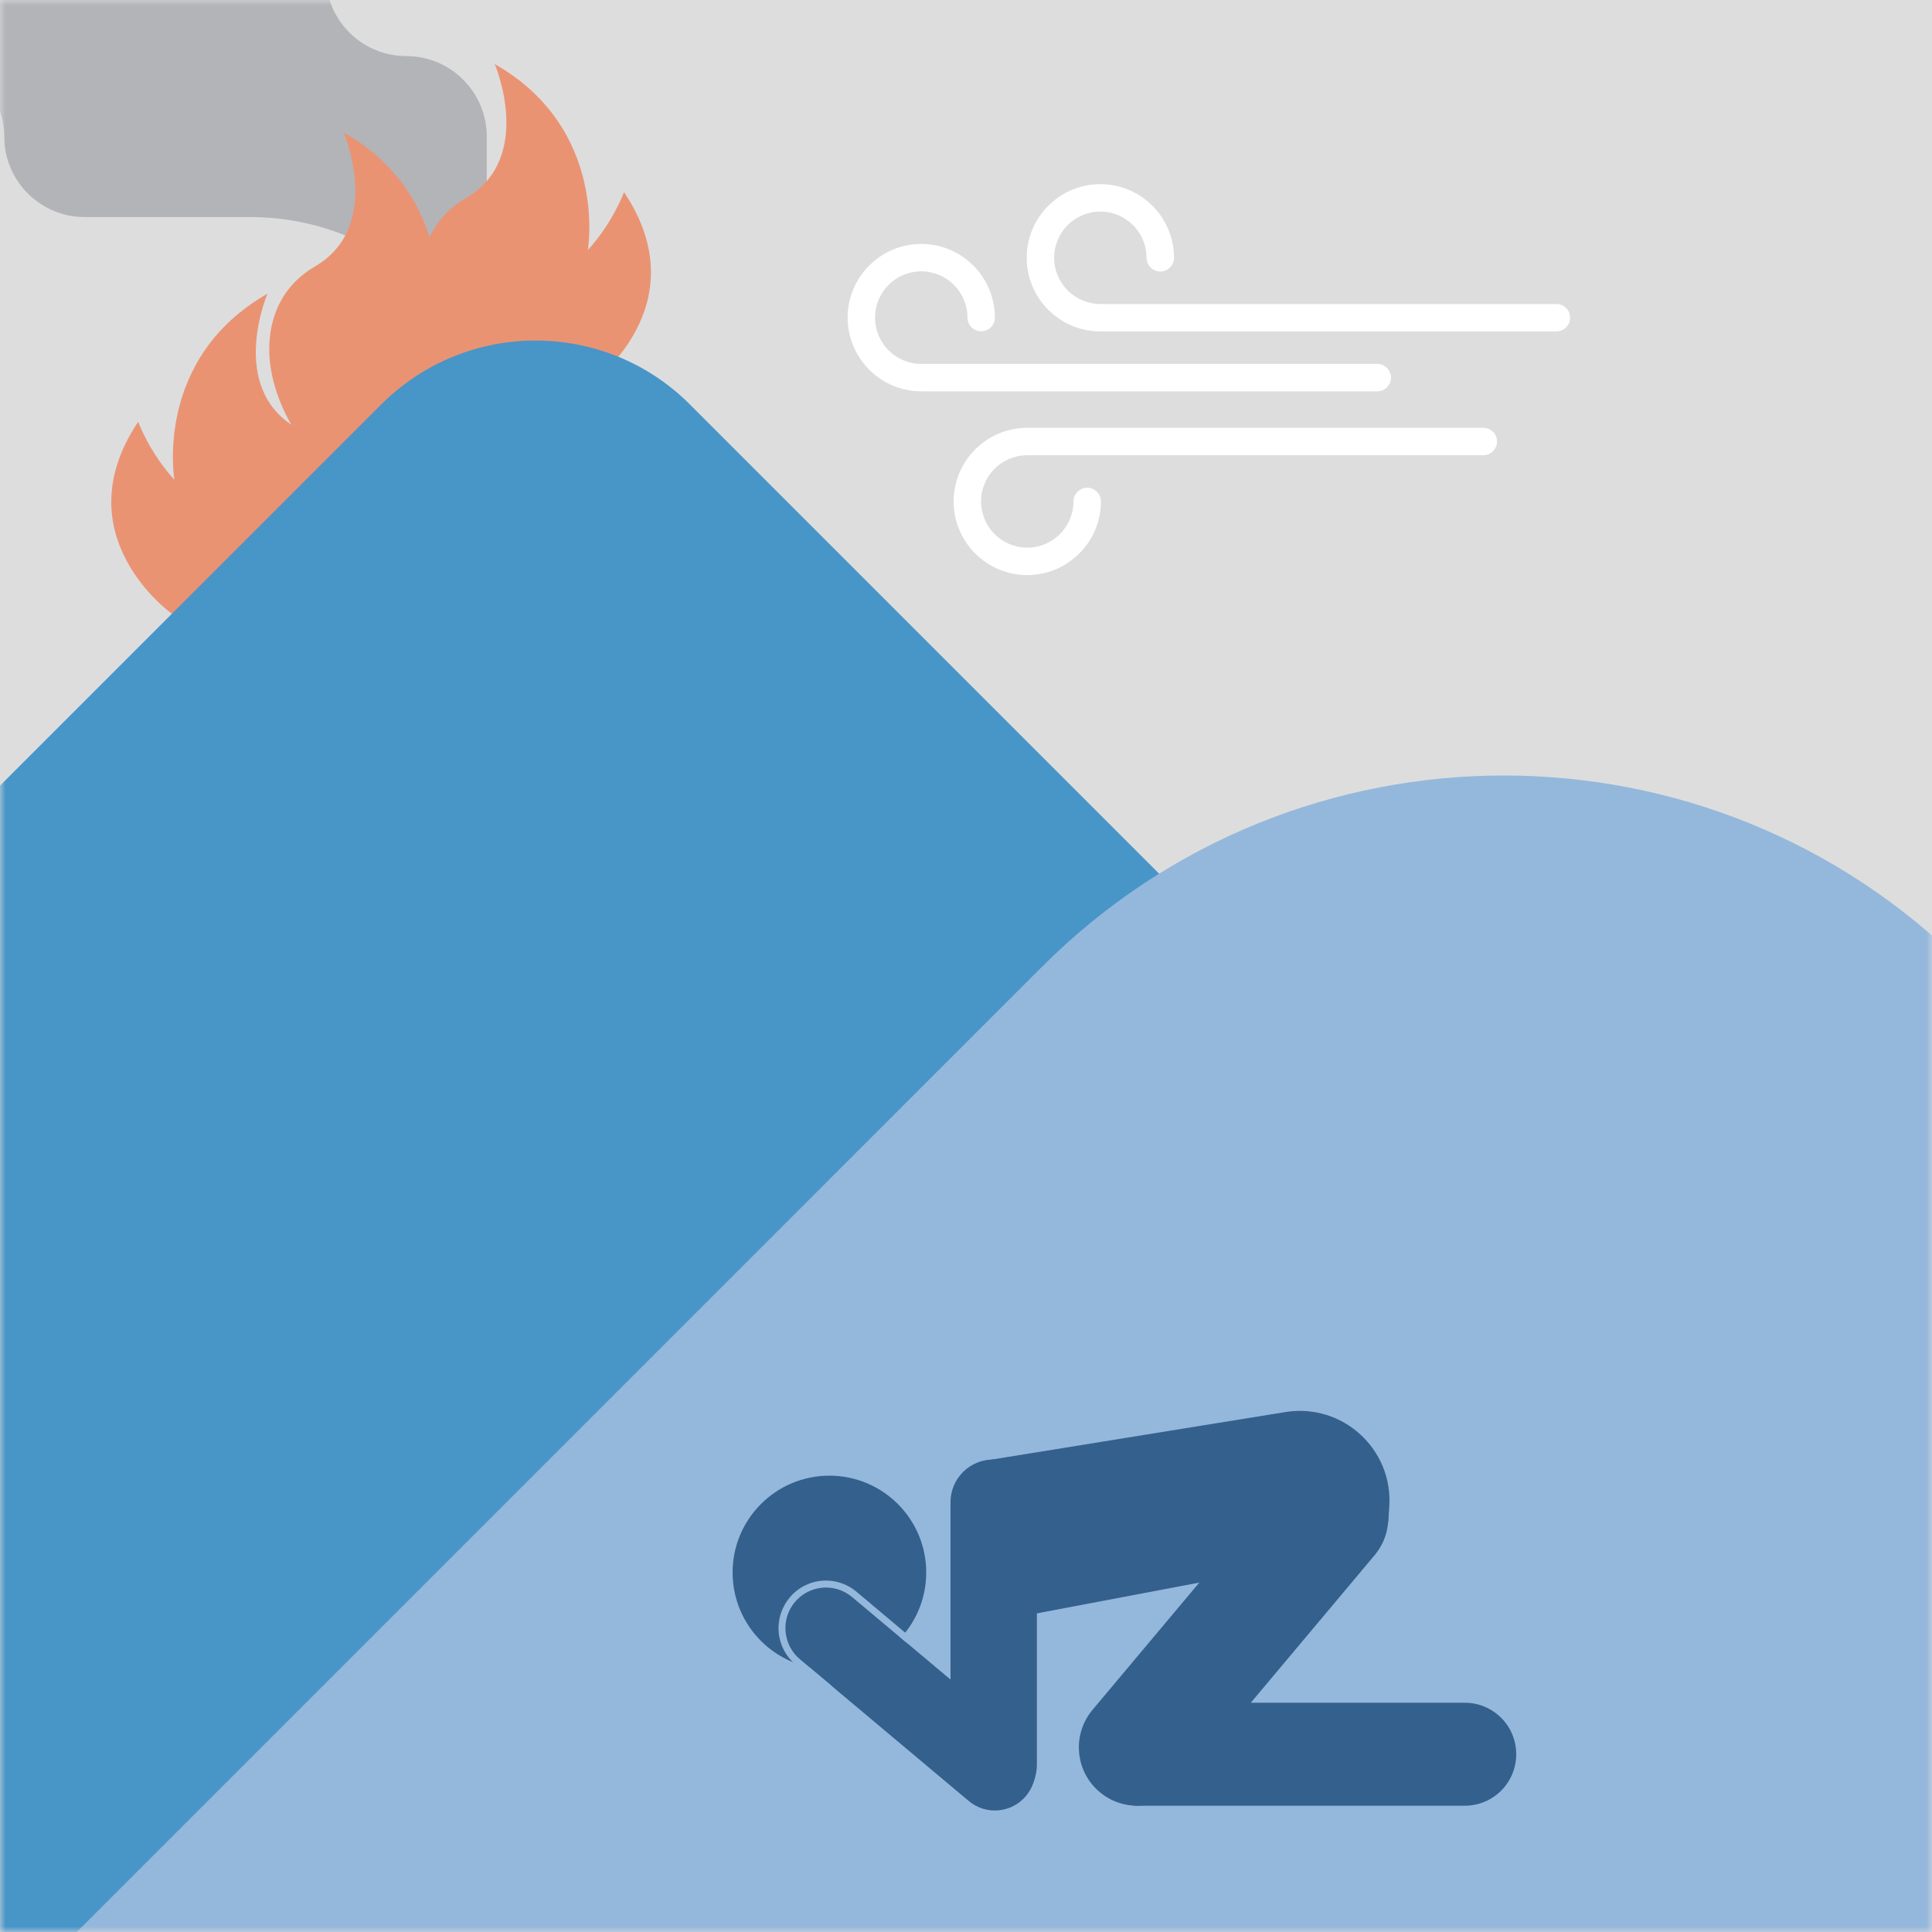 <svg width="176" height="176" viewBox="0 0 176 176" fill="none" xmlns="http://www.w3.org/2000/svg">
<path d="M176 0H0V176H176V0Z" fill="#DDDDDE"/>
<mask id="mask0_987_4578" style="mask-type:luminance" maskUnits="userSpaceOnUse" x="0" y="0" width="176" height="176">
<path d="M176 0H0V176H176V0Z" fill="white"/>
</mask>
<g mask="url(#mask0_987_4578)">
<path d="M29.677 -2.223C29.677 -6.271 26.392 -9.556 22.345 -9.556C18.298 -9.556 15.012 -12.841 15.012 -16.888C15.025 -20.923 11.752 -24.208 7.705 -24.208H-6.947C-10.994 -24.208 -14.279 -20.923 -14.279 -16.875V-2.223C-14.279 1.824 -10.994 5.109 -6.947 5.109C-2.9 5.109 0.385 8.394 0.385 12.441C0.385 16.488 3.67 19.773 7.718 19.773H22.819C32.325 19.773 40.856 25.582 44.342 34.426V12.441C44.342 8.394 41.056 5.109 37.009 5.109C32.962 5.109 29.677 1.824 29.677 -2.223Z" fill="#B2B4B8"/>
<path d="M42.443 18.05C48.739 14.377 45.066 5.833 45.066 5.833C55.459 11.754 53.548 22.784 53.548 22.784C55.859 20.248 56.846 17.5 56.846 17.5C63.778 27.855 53.81 34.963 53.81 34.963C53.81 34.963 48.414 37.598 42.418 35.075C41.969 34.763 41.481 34.238 41.007 33.564C40.02 32.177 39.008 30.141 38.546 27.955C37.834 24.608 38.471 20.361 42.443 18.05Z" fill="#EA9373"/>
<path d="M28.68 24.283C34.975 20.61 31.303 12.066 31.303 12.066C41.695 17.987 39.784 29.017 39.784 29.017C42.095 26.481 43.082 23.733 43.082 23.733C50.014 34.088 40.047 41.196 40.047 41.196C40.047 41.196 34.65 43.831 28.655 41.308C28.205 40.996 27.718 40.471 27.243 39.797C26.256 38.41 25.245 36.374 24.782 34.188C24.07 30.841 24.707 26.594 28.68 24.283Z" fill="#EA9373"/>
<path d="M26.991 38.972C20.696 35.3 24.368 26.756 24.368 26.756C13.976 32.677 15.887 43.706 15.887 43.706C13.576 41.171 12.589 38.423 12.589 38.423C5.656 48.778 15.624 55.885 15.624 55.885C15.624 55.885 21.021 58.521 27.016 55.998C27.466 55.685 27.953 55.161 28.428 54.486C29.415 53.1 30.426 51.064 30.889 48.878C31.601 45.53 30.963 41.283 26.991 38.972Z" fill="#EA9373"/>
<path d="M34.724 36.849L-71.051 142.624L-0.189 183.145L168.629 142.624L62.854 36.849C55.085 29.079 42.494 29.079 34.724 36.849Z" fill="#4895C8"/>
<path d="M94.931 88.062L0.998 181.996H272.98L179.047 88.062C155.826 64.841 118.165 64.841 94.931 88.062Z" fill="#94B8DB"/>
</g>
<path d="M126.719 34.401C126.719 33.714 126.157 33.151 125.47 33.151H83.924C81.601 33.151 79.715 31.265 79.715 28.93C79.715 26.594 81.601 24.72 83.924 24.72C86.248 24.72 88.134 26.606 88.134 28.93C88.134 29.617 88.696 30.179 89.383 30.179C90.07 30.179 90.632 29.617 90.632 28.93C90.632 25.232 87.622 22.222 83.924 22.222C80.227 22.222 77.217 25.232 77.217 28.93C77.217 32.627 80.227 35.65 83.924 35.65H125.47C126.157 35.65 126.719 35.088 126.719 34.401Z" fill="white"/>
<path d="M135.126 38.972H93.581C89.883 38.972 86.873 41.983 86.873 45.68C86.873 49.377 89.883 52.388 93.581 52.388C97.278 52.388 100.289 49.377 100.289 45.68C100.289 44.993 99.726 44.431 99.039 44.431C98.352 44.431 97.79 44.993 97.79 45.68C97.79 48.004 95.904 49.89 93.581 49.89C91.257 49.89 89.371 48.004 89.371 45.68C89.371 43.357 91.257 41.471 93.581 41.471H135.126C135.813 41.471 136.375 40.908 136.375 40.221C136.375 39.535 135.813 38.972 135.126 38.972Z" fill="white"/>
<path d="M141.784 27.693H100.239C97.916 27.693 96.029 25.807 96.029 23.483C96.029 21.16 97.916 19.274 100.239 19.274C102.562 19.274 104.449 21.16 104.449 23.483C104.449 24.17 105.011 24.733 105.698 24.733C106.385 24.733 106.947 24.17 106.947 23.483C106.947 19.786 103.936 16.776 100.239 16.776C96.542 16.776 93.531 19.786 93.531 23.483C93.531 27.181 96.542 30.191 100.239 30.191H141.784C142.471 30.191 143.034 29.629 143.034 28.942C143.034 28.255 142.471 27.693 141.784 27.693Z" fill="white"/>
<path d="M75.557 152.067C80.427 152.067 84.376 148.119 84.376 143.248C84.376 138.378 80.427 134.429 75.557 134.429C70.687 134.429 66.738 138.378 66.738 143.248C66.738 148.119 70.687 152.067 75.557 152.067Z" fill="#34608D"/>
<path d="M89.984 133.018V147.82L121.962 141.762L126.458 138.689L126.558 137.265C126.921 132.019 122.299 127.797 117.103 128.634L89.997 133.018H89.984Z" fill="#34608D"/>
<path d="M117.08 134.842L99.528 155.759C97.639 158.011 97.93 161.365 100.179 163.252C102.428 165.139 105.782 164.844 107.671 162.592L125.223 141.675C127.112 139.424 126.82 136.069 124.571 134.182C122.323 132.295 118.969 132.591 117.08 134.842Z" fill="#34608D"/>
<path d="M133.439 155.115H103.735C101.148 155.115 99.051 157.212 99.051 159.799V159.811C99.051 162.398 101.148 164.496 103.735 164.496H133.439C136.026 164.496 138.123 162.398 138.123 159.811V159.799C138.123 157.212 136.026 155.115 133.439 155.115Z" fill="#34608D"/>
<path d="M72.875 151.163L88.252 164.066C89.816 165.379 92.148 165.175 93.461 163.61L93.469 163.601C94.781 162.037 94.577 159.704 93.013 158.392L77.636 145.489C76.072 144.176 73.74 144.38 72.427 145.945L72.419 145.954C71.106 147.519 71.31 149.851 72.875 151.163Z" fill="#34608D"/>
<path d="M75.071 153.816C75.296 153.728 75.52 153.653 75.745 153.566L72.872 151.155C71.311 149.844 71.099 147.508 72.41 145.946C73.147 145.072 74.196 144.622 75.246 144.622C76.083 144.622 76.932 144.91 77.619 145.484L82.566 149.631C82.728 149.494 82.89 149.356 83.04 149.219L78.019 144.997C77.244 144.347 76.257 143.985 75.246 143.985C73.959 143.985 72.76 144.547 71.936 145.534C71.199 146.421 70.836 147.545 70.936 148.694C71.036 149.844 71.586 150.893 72.46 151.63L75.058 153.803L75.071 153.816Z" fill="#94B8DB"/>
<path d="M86.588 136.853V160.798C86.588 162.951 88.333 164.695 90.485 164.695H90.56C92.712 164.695 94.457 162.951 94.457 160.798V136.853C94.457 134.7 92.712 132.956 90.56 132.956H90.485C88.333 132.956 86.588 134.7 86.588 136.853Z" fill="#34608D"/>
</svg>

